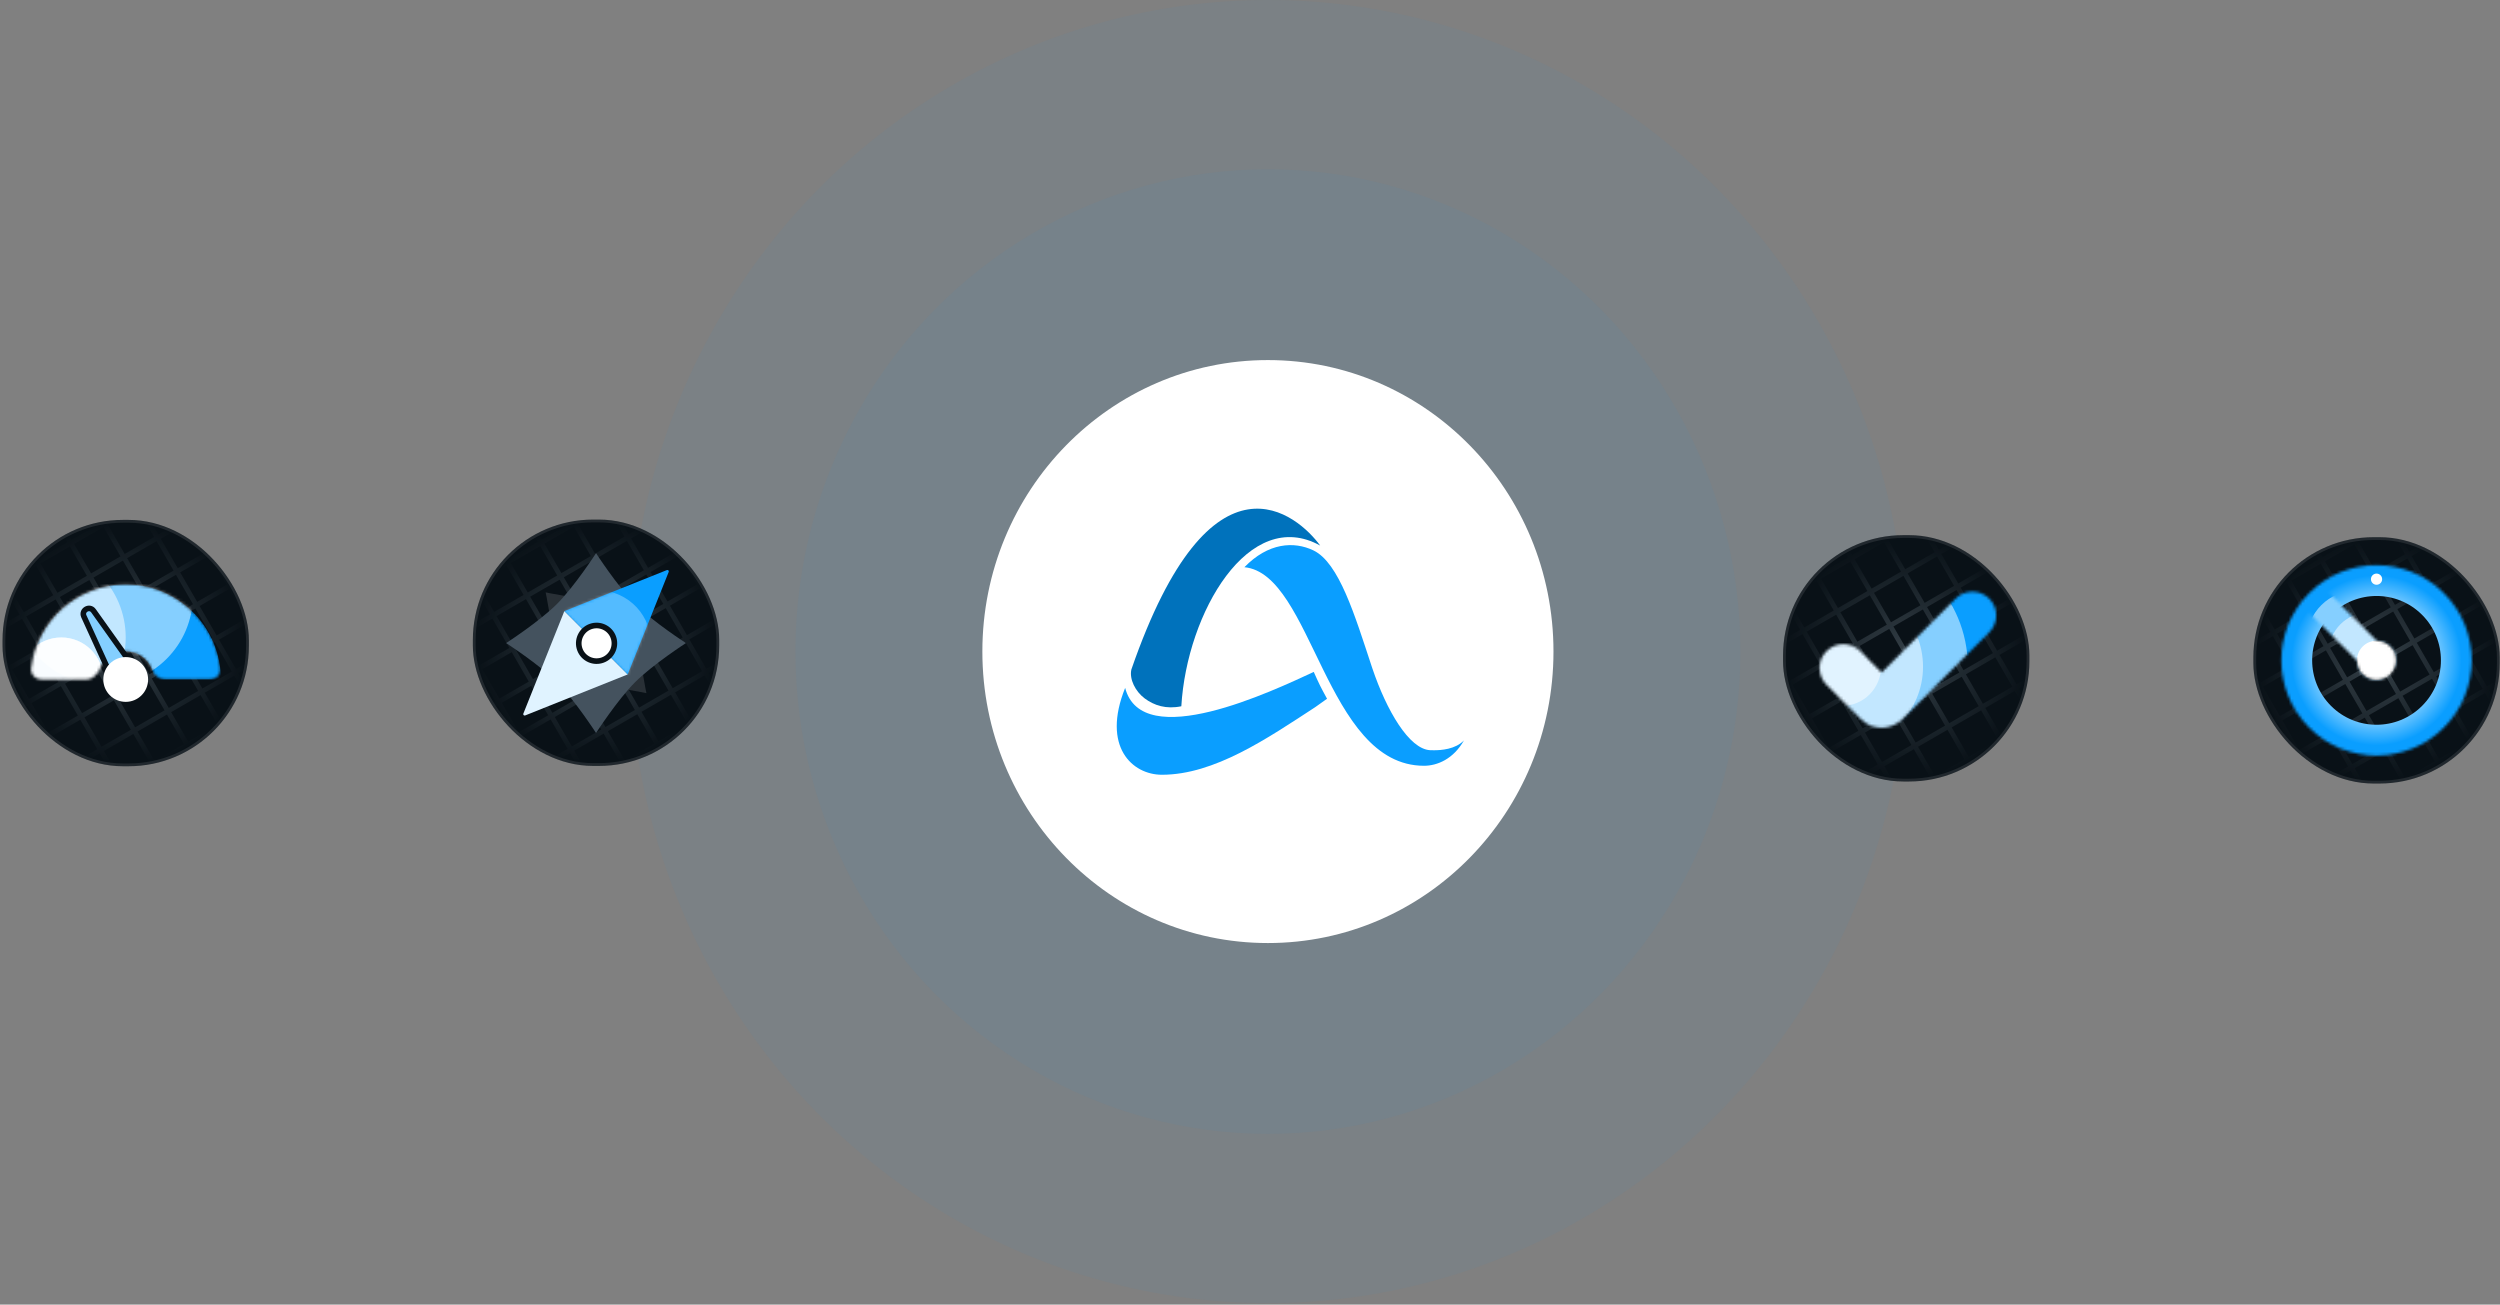 <svg width="893" height="466" viewBox="0 0 893 466" fill="none" xmlns="http://www.w3.org/2000/svg">
    <rect x="0" y="0" width="893" height="466" fill="#808080" stroke="none"/>
    <ellipse opacity="0.04" cx="452.902" cy="232.738" rx="168.774" ry="172.281" fill="#0A9EFF"/>
    <ellipse opacity="0.04" cx="452.901" cy="232.738" rx="228" ry="232.738" fill="#0A9EFF"/>
    <ellipse cx="452.902" cy="232.738" rx="102" ry="104.119" fill="white"/>
    <path fill-rule="evenodd" clip-rule="evenodd" d="M469.272 240.009C471.473 244.898 471.473 244.898 474.019 249.594L469.806 252.591C452.622 263.808 433.757 276.743 415.031 276.743C404.466 276.743 393.446 266.739 401.905 245.711C407.949 269.02 454.593 246.81 469.272 240.009Z" fill="#0A9EFF"/>
    <path fill-rule="evenodd" clip-rule="evenodd" d="M501.854 211.657C502.503 214.099 500.553 226.03 492.237 235.373C492.237 235.373 490.675 230.312 489.391 226.854C494.541 221.894 499.052 216.555 501.854 211.657Z" fill="white"/>
    <path fill-rule="evenodd" clip-rule="evenodd" d="M471.573 194.886C446.212 180.741 423.944 218.784 421.969 252.28C416.508 253.407 412.248 251.975 408.901 249.487C405.554 246.999 403.332 242.58 404.132 239.124C432.792 156.302 463.882 184.295 471.573 194.886Z" fill="#0072BC"/>
    <path fill-rule="evenodd" clip-rule="evenodd" d="M469.15 196.602C478.314 200.989 483.966 219.881 489.972 238.053L490.197 238.725C495.31 253.861 503.313 267.514 510.795 267.965L512.264 267.991C514.622 267.991 519.86 267.696 522.932 264.461C519.173 271.109 513.405 273.534 508.662 273.534C473.413 273.534 468.899 204.926 444.496 202.606C453.035 193.823 462.189 193.27 469.15 196.602Z" fill="#0A9EFF"/>
    <g clip-path="url(#clip0_6325_1292)">
        <rect x="168.902" y="185.594" width="88" height="88" rx="43" fill="#091117"/>
        <path fill-rule="evenodd" clip-rule="evenodd" d="M269.758 244.829L263.689 234.316L253.175 240.385L259.245 250.899L269.758 244.829ZM271.26 243.962L272.128 245.464L260.112 252.401L258.61 253.268L248.097 259.338L246.595 260.205L236.082 266.275L234.58 267.142L224.066 273.212L222.565 274.079L212.051 280.149L210.549 281.016L200.036 287.086L198.534 287.953L197.032 288.82L196.165 287.318L197.667 286.451L191.597 275.938L190.095 276.805L189.228 275.303L190.73 274.436L184.66 263.922L183.158 264.789L182.291 263.288L183.793 262.42L177.723 251.907L176.221 252.774L175.354 251.272L176.856 250.405L170.786 239.892L169.284 240.759L168.417 239.257L169.919 238.39L163.849 227.877L162.347 228.744L161.48 227.242L162.982 226.375L156.912 215.861L155.41 216.728L154.543 215.227L156.045 214.359L155.178 212.858L156.68 211.99L157.547 213.492L168.06 207.422L167.193 205.921L168.695 205.053L169.562 206.555L180.075 200.485L179.208 198.983L180.71 198.116L181.577 199.618L192.091 193.548L191.223 192.046L192.725 191.179L193.592 192.681L204.106 186.611L203.239 185.109L204.741 184.242L205.608 185.744L216.121 179.674L215.254 178.172L216.756 177.305L217.623 178.807L228.136 172.737L227.269 171.235L228.771 170.368L243.512 195.901L244.379 197.403L250.449 207.916L251.316 209.418L257.386 219.931L258.253 221.433L264.323 231.946L265.19 233.448L271.26 243.962ZM199.169 285.584L193.099 275.07L203.612 269.001L209.682 279.514L199.169 285.584ZM211.184 278.647L205.114 268.133L215.627 262.064L221.697 272.577L211.184 278.647ZM223.199 271.71L217.129 261.196L227.643 255.127L233.713 265.64L223.199 271.71ZM235.215 264.773L229.145 254.259L239.658 248.19L245.728 258.703L235.215 264.773ZM247.23 257.836L241.16 247.322L251.673 241.253L257.743 251.766L247.23 257.836ZM256.752 222.3L262.821 232.814L252.308 238.883L246.238 228.37L256.752 222.3ZM249.815 210.285L255.884 220.798L245.371 226.868L239.301 216.355L249.815 210.285ZM242.878 198.27L248.947 208.783L238.434 214.853L232.364 204.34L242.878 198.27ZM235.941 186.254L242.01 196.768L231.497 202.838L225.427 192.324L235.941 186.254ZM229.004 174.239L235.073 184.753L224.56 190.822L218.49 180.309L229.004 174.239ZM250.806 239.751L244.736 229.237L234.223 235.307L240.293 245.821L250.806 239.751ZM238.791 246.688L232.721 236.174L222.208 242.244L228.278 252.758L238.791 246.688ZM226.776 253.625L220.706 243.111L210.192 249.181L216.262 259.695L226.776 253.625ZM214.76 260.562L208.69 250.048L198.177 256.118L204.247 266.632L214.76 260.562ZM202.745 267.499L196.675 256.985L186.162 263.055L192.232 273.569L202.745 267.499ZM237.799 217.222L243.869 227.735L233.356 233.805L227.286 223.292L237.799 217.222ZM230.862 205.207L236.932 215.72L226.419 221.79L220.349 211.277L230.862 205.207ZM223.925 193.192L229.995 203.705L219.482 209.775L213.412 199.261L223.925 193.192ZM216.988 181.176L223.058 191.69L212.545 197.759L206.475 187.246L216.988 181.176ZM193.949 224.516L187.879 214.003L177.366 220.072L183.436 230.586L193.949 224.516ZM195.451 223.649L189.381 213.135L199.895 207.066L205.965 217.579L195.451 223.649ZM185.295 261.553L195.808 255.483L189.738 244.97L179.225 251.04L185.295 261.553ZM197.31 254.616L207.823 248.546L201.753 238.033L191.24 244.103L197.31 254.616ZM209.325 247.679L219.839 241.609L213.769 231.096L203.255 237.166L209.325 247.679ZM221.341 240.742L231.854 234.672L225.784 224.159L215.271 230.229L221.341 240.742ZM204.973 188.113L211.043 198.627L200.53 204.697L194.46 194.183L204.973 188.113ZM217.98 210.642L211.91 200.129L201.397 206.198L207.467 216.712L217.98 210.642ZM208.334 218.214L218.847 212.144L224.917 222.657L214.404 228.727L208.334 218.214ZM178.358 249.538L188.871 243.468L182.801 232.955L172.288 239.025L178.358 249.538ZM190.373 242.601L200.886 236.531L194.816 226.018L184.303 232.088L190.373 242.601ZM202.388 235.664L212.902 229.594L206.832 219.081L196.318 225.151L202.388 235.664ZM182.444 201.12L192.958 195.05L199.028 205.564L188.514 211.634L182.444 201.12ZM181.934 231.453L175.864 220.94L165.351 227.009L171.421 237.523L181.934 231.453ZM180.942 201.987L187.012 212.501L176.499 218.571L170.429 208.057L180.942 201.987ZM174.997 219.438L168.927 208.924L158.414 214.994L164.484 225.508L174.997 219.438Z" fill="url(#paint0_radial_6325_1292)" fill-opacity="0.56"/>
        <path d="M194.902 211.594C194.902 211.594 205.813 213.942 212.902 213.942C219.991 213.942 230.902 211.594 230.902 211.594C230.902 211.594 228.554 222.505 228.554 229.594C228.554 236.683 230.902 247.594 230.902 247.594C230.902 247.594 219.991 245.246 212.902 245.246C205.813 245.246 194.902 247.594 194.902 247.594C194.902 247.594 197.25 236.683 197.25 229.594C197.25 222.505 194.902 211.594 194.902 211.594Z" fill="#293036"/>
        <path d="M212.902 197.594C212.902 197.594 220.54 209.421 226.864 215.745C233.187 222.068 245.015 229.707 245.015 229.707C245.015 229.707 233.187 237.345 226.864 243.669C220.54 249.992 212.902 261.82 212.902 261.82C212.902 261.82 205.263 249.992 198.94 243.669C192.616 237.345 180.789 229.707 180.789 229.707C180.789 229.707 192.616 222.068 198.94 215.745C205.263 209.421 212.902 197.594 212.902 197.594Z" fill="#44525E"/>
        <path d="M187.586 255.56C187.178 255.723 186.773 255.318 186.936 254.91L201.588 218.281L224.216 240.908L187.586 255.56Z" fill="#E0F3FF"/>
        <path d="M238.217 203.629C238.625 203.466 239.031 203.871 238.867 204.279L224.216 240.908L201.588 218.28L238.217 203.629Z" fill="#0A9EFF"/>
        <mask id="mask0_6325_1292" style="mask-type:alpha" maskUnits="userSpaceOnUse" x="201" y="203" width="38" height="38">
            <path d="M238.217 203.629C238.625 203.466 239.031 203.871 238.867 204.279L224.216 240.908L201.588 218.28L238.217 203.629Z" fill="#0A9EFF"/>
        </mask>
        <g mask="url(#mask0_6325_1292)">
            <circle cx="213.343" cy="230.036" r="19.224" transform="rotate(30 213.343 230.036)" fill="white" fill-opacity="0.3"/>
        </g>
        <circle cx="213.098" cy="229.79" r="6.366" transform="rotate(30 213.098 229.79)" fill="white" stroke="#091117" stroke-width="2"/>
    </g>
    <rect x="169.402" y="186.094" width="87" height="87" rx="42.5" stroke="white" stroke-opacity="0.1"/>
    <g clip-path="url(#clip1_6325_1292)">
        <rect x="636.902" y="191.155" width="88" height="88" rx="43" fill="#091117"/>
        <path fill-rule="evenodd" clip-rule="evenodd" d="M737.758 250.389L731.689 239.876L721.175 245.946L727.245 256.459L737.758 250.389ZM739.26 249.522L740.128 251.024L728.112 257.961L726.61 258.828L716.097 264.898L714.595 265.765L704.082 271.835L702.58 272.702L692.066 278.772L690.565 279.639L680.051 285.709L678.549 286.576L668.036 292.646L666.534 293.513L665.032 294.381L664.165 292.879L665.667 292.012L659.597 281.498L658.095 282.365L657.228 280.863L658.73 279.996L652.66 269.483L651.158 270.35L650.291 268.848L651.793 267.981L645.723 257.468L644.221 258.335L643.354 256.833L644.856 255.966L638.786 245.452L637.284 246.319L636.417 244.818L637.919 243.95L631.849 233.437L630.347 234.304L629.48 232.802L630.982 231.935L624.912 221.422L623.41 222.289L622.543 220.787L624.045 219.92L623.178 218.418L624.68 217.551L625.547 219.053L636.06 212.983L635.193 211.481L636.695 210.614L637.562 212.116L648.075 206.046L647.208 204.544L648.71 203.677L649.577 205.179L660.091 199.109L659.223 197.607L660.725 196.74L661.592 198.242L672.106 192.172L671.239 190.67L672.741 189.803L673.608 191.305L684.121 185.235L683.254 183.733L684.756 182.866L685.623 184.368L696.136 178.298L695.269 176.796L696.771 175.929L711.512 201.461L712.379 202.963L718.449 213.477L719.316 214.978L725.386 225.492L726.253 226.994L732.323 237.507L733.19 239.009L739.26 249.522ZM667.169 291.144L661.099 280.631L671.612 274.561L677.682 285.075L667.169 291.144ZM679.184 284.207L673.114 273.694L683.627 267.624L689.697 278.137L679.184 284.207ZM691.199 277.27L685.129 266.757L695.643 260.687L701.713 271.2L691.199 277.27ZM703.215 270.333L697.145 259.82L707.658 253.75L713.728 264.263L703.215 270.333ZM715.23 263.396L709.16 252.883L719.673 246.813L725.743 257.326L715.23 263.396ZM724.752 227.861L730.821 238.374L720.308 244.444L714.238 233.931L724.752 227.861ZM717.815 215.846L723.884 226.359L713.371 232.429L707.301 221.915L717.815 215.846ZM710.878 203.83L716.947 214.344L706.434 220.414L700.364 209.9L710.878 203.83ZM703.941 191.815L710.01 202.328L699.497 208.398L693.427 197.885L703.941 191.815ZM697.004 179.8L703.073 190.313L692.56 196.383L686.49 185.87L697.004 179.8ZM718.806 245.311L712.736 234.798L702.223 240.868L708.293 251.381L718.806 245.311ZM706.791 252.248L700.721 241.735L690.208 247.805L696.278 258.318L706.791 252.248ZM694.776 259.185L688.706 248.672L678.192 254.742L684.262 265.255L694.776 259.185ZM682.76 266.122L676.69 255.609L666.177 261.679L672.247 272.192L682.76 266.122ZM670.745 273.059L664.675 262.546L654.162 268.616L660.232 279.129L670.745 273.059ZM705.799 222.783L711.869 233.296L701.356 239.366L695.286 228.852L705.799 222.783ZM698.862 210.767L704.932 221.281L694.419 227.351L688.349 216.837L698.862 210.767ZM691.925 198.752L697.995 209.265L687.482 215.335L681.412 204.822L691.925 198.752ZM684.988 186.737L691.058 197.25L680.545 203.32L674.475 192.807L684.988 186.737ZM661.949 230.076L655.879 219.563L645.366 225.633L651.436 236.146L661.949 230.076ZM663.451 229.209L657.381 218.696L667.895 212.626L673.965 223.139L663.451 229.209ZM653.295 267.114L663.808 261.044L657.738 250.531L647.225 256.601L653.295 267.114ZM665.31 260.177L675.823 254.107L669.753 243.594L659.24 249.664L665.31 260.177ZM677.325 253.24L687.839 247.17L681.769 236.657L671.255 242.726L677.325 253.24ZM689.341 246.303L699.854 240.233L693.784 229.72L683.271 235.789L689.341 246.303ZM672.973 193.674L679.043 204.187L668.53 210.257L662.46 199.744L672.973 193.674ZM685.98 216.202L679.91 205.689L669.397 211.759L675.467 222.272L685.98 216.202ZM676.334 223.774L686.847 217.704L692.917 228.218L682.404 234.288L676.334 223.774ZM646.358 255.099L656.871 249.029L650.801 238.515L640.288 244.585L646.358 255.099ZM658.373 248.162L668.886 242.092L662.816 231.578L652.303 237.648L658.373 248.162ZM670.388 241.225L680.902 235.155L674.832 224.641L664.318 230.711L670.388 241.225ZM650.444 206.681L660.958 200.611L667.028 211.124L656.514 217.194L650.444 206.681ZM649.934 237.013L643.864 226.5L633.351 232.57L639.421 243.083L649.934 237.013ZM648.942 207.548L655.012 218.061L644.499 224.131L638.429 213.618L648.942 207.548ZM642.997 224.998L636.927 214.485L626.414 220.555L632.484 231.068L642.997 224.998Z" fill="url(#paint1_radial_6325_1292)" fill-opacity="0.56"/>
        <mask id="mask1_6325_1292" style="mask-type:alpha" maskUnits="userSpaceOnUse" x="649" y="211" width="65" height="49">
            <path fill-rule="evenodd" clip-rule="evenodd" d="M710.576 213.826C713.896 217.145 713.896 222.527 710.576 225.847L679.552 256.872C675.451 260.972 668.803 260.972 664.702 256.872L652.435 244.604C649.115 241.285 649.115 235.903 652.435 232.583C655.754 229.264 661.136 229.264 664.456 232.583L672.127 240.255L698.555 213.826C701.875 210.507 707.257 210.507 710.576 213.826Z" fill="#FAFAFB"/>
        </mask>
        <g mask="url(#mask1_6325_1292)">
            <circle cx="657.902" cy="238.155" r="60" fill="#0A9EFF"/>
            <circle opacity="0.5" cx="657.902" cy="238.155" r="45" fill="white"/>
            <circle opacity="0.5" cx="657.902" cy="238.155" r="29" fill="white"/>
            <circle opacity="0.5" cx="657.902" cy="238.155" r="14" fill="white"/>
        </g>
    </g>
    <rect x="637.402" y="191.655" width="87" height="87" rx="42.5" stroke="white" stroke-opacity="0.1"/>
    <g clip-path="url(#clip2_6325_1292)">
        <rect x="0.902" y="185.707" width="88" height="88" rx="43" fill="#091117"/>
        <path fill-rule="evenodd" clip-rule="evenodd" d="M101.758 244.942L95.689 234.428L85.175 240.498L91.245 251.012L101.758 244.942ZM103.26 244.075L104.128 245.576L92.112 252.513L90.61 253.381L80.097 259.45L78.595 260.318L68.082 266.388L66.58 267.255L56.066 273.325L54.565 274.192L44.051 280.262L42.549 281.129L32.036 287.199L30.534 288.066L29.032 288.933L28.165 287.431L29.667 286.564L23.597 276.05L22.095 276.917L21.228 275.416L22.73 274.549L16.66 264.035L15.158 264.902L14.291 263.4L15.793 262.533L9.723 252.02L8.221 252.887L7.354 251.385L8.856 250.518L2.786 240.005L1.284 240.872L0.417 239.37L1.919 238.503L-4.151 227.989L-5.653 228.856L-6.52 227.355L-5.018 226.487L-11.088 215.974L-12.59 216.841L-13.457 215.339L-11.955 214.472L-12.822 212.97L-11.32 212.103L-10.453 213.605L0.06 207.535L-0.807 206.033L0.695 205.166L1.562 206.668L12.075 200.598L11.208 199.096L12.71 198.229L13.577 199.731L24.091 193.661L23.224 192.159L24.725 191.292L25.593 192.794L36.106 186.724L35.239 185.222L36.741 184.355L37.608 185.857L48.121 179.787L47.254 178.285L48.756 177.418L49.623 178.92L60.136 172.85L59.269 171.348L60.771 170.481L75.512 196.014L76.379 197.515L82.449 208.029L83.317 209.531L89.386 220.044L90.254 221.546L96.323 232.059L97.191 233.561L103.26 244.075ZM31.169 285.697L25.099 275.183L35.612 269.113L41.682 279.627L31.169 285.697ZM43.184 278.76L37.114 268.246L47.627 262.176L53.697 272.69L43.184 278.76ZM55.199 271.823L49.129 261.309L59.643 255.239L65.713 265.753L55.199 271.823ZM67.215 264.886L61.145 254.372L71.658 248.302L77.728 258.816L67.215 264.886ZM79.23 257.949L73.16 247.435L83.673 241.365L89.743 251.879L79.23 257.949ZM88.752 222.413L94.822 232.926L84.308 238.996L78.238 228.483L88.752 222.413ZM81.815 210.398L87.884 220.911L77.371 226.981L71.301 216.468L81.815 210.398ZM74.877 198.383L80.947 208.896L70.434 214.966L64.364 204.452L74.877 198.383ZM67.941 186.367L74.01 196.881L63.497 202.951L57.427 192.437L67.941 186.367ZM61.004 174.352L67.073 184.865L56.56 190.935L50.49 180.422L61.004 174.352ZM82.806 239.863L76.736 229.35L66.223 235.42L72.293 245.933L82.806 239.863ZM70.791 246.8L64.721 236.287L54.208 242.357L60.278 252.87L70.791 246.8ZM58.776 253.737L52.706 243.224L42.192 249.294L48.262 259.807L58.776 253.737ZM46.76 260.674L40.691 250.161L30.177 256.231L36.247 266.744L46.76 260.674ZM34.745 267.611L28.675 257.098L18.162 263.168L24.232 273.681L34.745 267.611ZM69.799 217.335L75.869 227.848L65.356 233.918L59.286 223.405L69.799 217.335ZM62.862 205.32L68.932 215.833L58.419 221.903L52.349 211.389L62.862 205.32ZM55.925 193.304L61.995 203.818L51.482 209.888L45.412 199.374L55.925 193.304ZM48.988 181.289L55.058 191.802L44.545 197.872L38.475 187.359L48.988 181.289ZM25.949 224.629L19.88 214.115L9.366 220.185L15.436 230.699L25.949 224.629ZM27.451 223.762L21.381 213.248L31.895 207.178L37.965 217.692L27.451 223.762ZM17.295 261.666L27.808 255.596L21.738 245.083L11.225 251.153L17.295 261.666ZM29.31 254.729L39.823 248.659L33.754 238.146L23.24 244.216L29.31 254.729ZM41.325 247.792L51.839 241.722L45.769 231.209L35.255 237.279L41.325 247.792ZM53.34 240.855L63.854 234.785L57.784 224.272L47.271 230.342L53.34 240.855ZM36.973 188.226L43.043 198.739L32.529 204.809L26.46 194.296L36.973 188.226ZM49.98 210.755L43.91 200.241L33.397 206.311L39.467 216.825L49.98 210.755ZM40.334 218.326L50.847 212.257L56.917 222.77L46.404 228.84L40.334 218.326ZM10.358 249.651L20.871 243.581L14.801 233.068L4.288 239.138L10.358 249.651ZM22.373 242.714L32.886 236.644L26.817 226.131L16.303 232.201L22.373 242.714ZM34.388 235.777L44.902 229.707L38.832 219.194L28.318 225.263L34.388 235.777ZM14.444 201.233L24.958 195.163L31.028 205.676L20.514 211.746L14.444 201.233ZM13.934 231.566L7.864 221.052L-2.649 227.122L3.421 237.636L13.934 231.566ZM12.942 202.1L19.012 212.613L8.499 218.683L2.429 208.17L12.942 202.1ZM6.997 219.55L0.927 209.037L-9.586 215.107L-3.516 225.62L6.997 219.55Z" fill="url(#paint2_radial_6325_1292)" fill-opacity="0.56"/>
        <mask id="mask2_6325_1292" style="mask-type:alpha" maskUnits="userSpaceOnUse" x="11" y="208" width="68" height="35">
            <path fill-rule="evenodd" clip-rule="evenodd" d="M44.902 232.707C40.761 232.707 37.207 235.224 35.689 238.812C34.828 240.846 33.111 242.707 30.902 242.707H14.902C12.693 242.707 10.877 240.908 11.134 238.714C13.111 221.818 27.475 208.707 44.902 208.707C62.329 208.707 76.693 221.818 78.67 238.714C78.927 240.908 77.111 242.707 74.902 242.707H58.902C56.693 242.707 54.976 240.846 54.115 238.812C52.596 235.224 49.043 232.707 44.902 232.707Z" fill="#D9D9D9"/>
        </mask>
        <g mask="url(#mask2_6325_1292)">
            <path fill-rule="evenodd" clip-rule="evenodd" d="M44.902 232.707C39.379 232.707 34.902 237.184 34.902 242.707H10.902C10.902 223.929 26.124 208.707 44.902 208.707C63.679 208.707 78.902 223.929 78.902 242.707H54.902C54.902 237.184 50.425 232.707 44.902 232.707Z" fill="#0A9EFF"/>
            <circle cx="21.902" cy="242.707" r="15" fill="#E0F3FF"/>
            <circle cx="12.902" cy="227.707" r="32" fill="white" fill-opacity="0.5"/>
            <circle cx="36.902" cy="212.707" r="32" fill="white" fill-opacity="0.5"/>
            <circle cx="21.902" cy="242.707" r="15" fill="white" fill-opacity="0.5"/>
        </g>
        <path d="M45.348 236.853L46.3 236.303L45.663 235.407L33.403 218.182C31.997 216.206 28.947 217.967 29.955 220.173L38.742 239.402L39.199 240.403L40.152 239.853L45.348 236.853Z" fill="#84CFFF" stroke="#091117" stroke-width="2"/>
        <circle cx="44.902" cy="242.707" r="8" fill="white"/>
    </g>
    <rect x="1.402" y="186.207" width="87" height="87" rx="42.5" stroke="white" stroke-opacity="0.1"/>
    <g clip-path="url(#clip3_6325_1292)">
        <rect x="804.902" y="191.882" width="88" height="88" rx="43" fill="#091117"/>
        <path fill-rule="evenodd" clip-rule="evenodd" d="M905.758 251.116L899.689 240.603L889.175 246.673L895.245 257.186L905.758 251.116ZM907.26 250.249L908.128 251.751L896.112 258.688L894.61 259.555L884.097 265.625L882.595 266.492L872.082 272.562L870.58 273.429L860.066 279.499L858.565 280.366L848.051 286.436L846.549 287.303L836.036 293.373L834.534 294.241L833.032 295.108L832.165 293.606L833.667 292.739L827.597 282.225L826.095 283.092L825.228 281.59L826.73 280.723L820.66 270.21L819.158 271.077L818.291 269.575L819.793 268.708L813.723 258.195L812.221 259.062L811.354 257.56L812.856 256.693L806.786 246.179L805.284 247.047L804.417 245.545L805.919 244.678L799.849 234.164L798.347 235.031L797.48 233.529L798.982 232.662L792.912 222.149L791.41 223.016L790.543 221.514L792.045 220.647L791.178 219.145L792.68 218.278L793.547 219.78L804.06 213.71L803.193 212.208L804.695 211.341L805.562 212.843L816.075 206.773L815.208 205.271L816.71 204.404L817.577 205.906L828.091 199.836L827.223 198.334L828.725 197.467L829.592 198.969L840.106 192.899L839.239 191.397L840.741 190.53L841.608 192.032L852.121 185.962L851.254 184.46L852.756 183.593L853.623 185.095L864.136 179.025L863.269 177.523L864.771 176.656L879.512 202.188L880.379 203.69L886.449 214.204L887.316 215.705L893.386 226.219L894.253 227.721L900.323 238.234L901.19 239.736L907.26 250.249ZM835.169 291.871L829.099 281.358L839.612 275.288L845.682 285.802L835.169 291.871ZM847.184 284.934L841.114 274.421L851.627 268.351L857.697 278.865L847.184 284.934ZM859.199 277.997L853.129 267.484L863.643 261.414L869.713 271.928L859.199 277.997ZM871.215 271.06L865.145 260.547L875.658 254.477L881.728 264.991L871.215 271.06ZM883.23 264.123L877.16 253.61L887.673 247.54L893.743 258.053L883.23 264.123ZM892.752 228.588L898.821 239.101L888.308 245.171L882.238 234.658L892.752 228.588ZM885.815 216.573L891.884 227.086L881.371 233.156L875.301 222.642L885.815 216.573ZM878.878 204.557L884.947 215.071L874.434 221.141L868.364 210.627L878.878 204.557ZM871.941 192.542L878.01 203.055L867.497 209.125L861.427 198.612L871.941 192.542ZM865.004 180.527L871.073 191.04L860.56 197.11L854.49 186.597L865.004 180.527ZM886.806 246.038L880.736 235.525L870.223 241.595L876.293 252.108L886.806 246.038ZM874.791 252.975L868.721 242.462L858.208 248.532L864.278 259.045L874.791 252.975ZM862.776 259.912L856.706 249.399L846.192 255.469L852.262 265.982L862.776 259.912ZM850.76 266.849L844.69 256.336L834.177 262.406L840.247 272.919L850.76 266.849ZM838.745 273.786L832.675 263.273L822.162 269.343L828.232 279.856L838.745 273.786ZM873.799 223.51L879.869 234.023L869.356 240.093L863.286 229.579L873.799 223.51ZM866.862 211.494L872.932 222.008L862.419 228.078L856.349 217.564L866.862 211.494ZM859.925 199.479L865.995 209.992L855.482 216.062L849.412 205.549L859.925 199.479ZM852.988 187.464L859.058 197.977L848.545 204.047L842.475 193.534L852.988 187.464ZM829.949 230.804L823.879 220.29L813.366 226.36L819.436 236.873L829.949 230.804ZM831.451 229.936L825.381 219.423L835.895 213.353L841.965 223.866L831.451 229.936ZM821.295 267.841L831.808 261.771L825.738 251.258L815.225 257.328L821.295 267.841ZM833.31 260.904L843.823 254.834L837.753 244.321L827.24 250.391L833.31 260.904ZM845.325 253.967L855.839 247.897L849.769 237.384L839.255 243.454L845.325 253.967ZM857.341 247.03L867.854 240.96L861.784 230.447L851.271 236.517L857.341 247.03ZM840.973 194.401L847.043 204.914L836.53 210.984L830.46 200.471L840.973 194.401ZM853.98 216.929L847.91 206.416L837.397 212.486L843.467 222.999L853.98 216.929ZM844.334 224.501L854.847 218.431L860.917 228.945L850.404 235.015L844.334 224.501ZM814.358 255.826L824.871 249.756L818.801 239.242L808.288 245.312L814.358 255.826ZM826.373 248.889L836.886 242.819L830.816 232.305L820.303 238.375L826.373 248.889ZM838.388 241.952L848.902 235.882L842.832 225.368L832.318 231.438L838.388 241.952ZM818.444 207.408L828.958 201.338L835.028 211.851L824.514 217.921L818.444 207.408ZM817.934 237.741L811.864 227.227L801.351 233.297L807.421 243.81L817.934 237.741ZM816.942 208.275L823.012 218.788L812.499 224.858L806.429 214.345L816.942 208.275ZM810.997 225.725L804.927 215.212L794.414 221.282L800.484 231.795L810.997 225.725Z" fill="url(#paint3_radial_6325_1292)" fill-opacity="0.56"/>
        <mask id="mask3_6325_1292" style="mask-type:alpha" maskUnits="userSpaceOnUse" x="814" y="201" width="69" height="69">
            <path fill-rule="evenodd" clip-rule="evenodd" d="M824.86 259.923C811.582 246.646 811.582 225.118 824.86 211.84C838.138 198.562 859.665 198.562 872.943 211.84C886.221 225.118 886.221 246.646 872.943 259.923C859.665 273.201 838.138 273.201 824.86 259.923Z" fill="#0072BC"/>
        </mask>
        <g mask="url(#mask3_6325_1292)">
            <circle cx="848.902" cy="235.882" r="29" transform="rotate(-45 848.902 235.882)" stroke="url(#paint4_angular_6325_1292)" stroke-width="12"/>
            <mask id="mask4_6325_1292" style="mask-type:alpha" maskUnits="userSpaceOnUse" x="820" y="207" width="36" height="36">
                <path fill-rule="evenodd" clip-rule="evenodd" d="M824.153 211.133L820.941 214.992L841.902 235.953C841.92 237.721 842.603 239.483 843.952 240.831C846.686 243.565 851.118 243.565 853.851 240.831C856.585 238.098 856.585 233.666 853.851 230.932C852.503 229.583 850.741 228.9 848.973 228.882L828.012 207.921L824.153 211.133Z" fill="#0A9EFF"/>
            </mask>
            <g mask="url(#mask4_6325_1292)">
                <circle cx="838.902" cy="225.882" r="21" fill="#0A9EFF"/>
                <circle cx="841.901" cy="228.882" r="18" fill="white" fill-opacity="0.5"/>
                <circle cx="845.902" cy="232.882" r="14" fill="white" fill-opacity="0.5"/>
                <circle cx="848.901" cy="235.882" r="7" fill="white"/>
            </g>
        </g>
        <circle cx="848.902" cy="206.882" r="2" fill="white"/>
    </g>
    <rect x="805.402" y="192.382" width="87" height="87" rx="42.5" stroke="white" stroke-opacity="0.1"/>
    <defs>
        <radialGradient id="paint0_radial_6325_1292" cx="0" cy="0" r="1" gradientUnits="userSpaceOnUse" gradientTransform="translate(212.902 229.594) rotate(60) scale(43.356)">
            <stop stop-color="#57656E"/>
            <stop offset="1" stop-color="#57656E" stop-opacity="0"/>
        </radialGradient>
        <radialGradient id="paint1_radial_6325_1292" cx="0" cy="0" r="1" gradientUnits="userSpaceOnUse" gradientTransform="translate(680.902 235.155) rotate(60) scale(43.356)">
            <stop stop-color="#57656E"/>
            <stop offset="1" stop-color="#57656E" stop-opacity="0"/>
        </radialGradient>
        <radialGradient id="paint2_radial_6325_1292" cx="0" cy="0" r="1" gradientUnits="userSpaceOnUse" gradientTransform="translate(44.902 229.707) rotate(60) scale(43.356)">
            <stop stop-color="#57656E"/>
            <stop offset="1" stop-color="#57656E" stop-opacity="0"/>
        </radialGradient>
        <radialGradient id="paint3_radial_6325_1292" cx="0" cy="0" r="1" gradientUnits="userSpaceOnUse" gradientTransform="translate(848.902 235.882) rotate(60) scale(43.356)">
            <stop stop-color="#57656E"/>
            <stop offset="1" stop-color="#57656E" stop-opacity="0"/>
        </radialGradient>
        <radialGradient id="paint4_angular_6325_1292" cx="0" cy="0" r="1" gradientUnits="userSpaceOnUse" gradientTransform="translate(848.902 235.882) rotate(-90) scale(30.359)">
            <stop stop-opacity="0.2"/>
            <stop offset="0.521" stop-color="#C1E7FF"/>
            <stop offset="1" stop-color="#0A9EFF"/>
        </radialGradient>
        <clipPath id="clip0_6325_1292">
            <rect x="168.902" y="185.594" width="88" height="88" rx="43" fill="white"/>
        </clipPath>
        <clipPath id="clip1_6325_1292">
            <rect x="636.902" y="191.155" width="88" height="88" rx="43" fill="white"/>
        </clipPath>
        <clipPath id="clip2_6325_1292">
            <rect x="0.902" y="185.707" width="88" height="88" rx="43" fill="white"/>
        </clipPath>
        <clipPath id="clip3_6325_1292">
            <rect x="804.902" y="191.882" width="88" height="88" rx="43" fill="white"/>
        </clipPath>
    </defs>
</svg>
